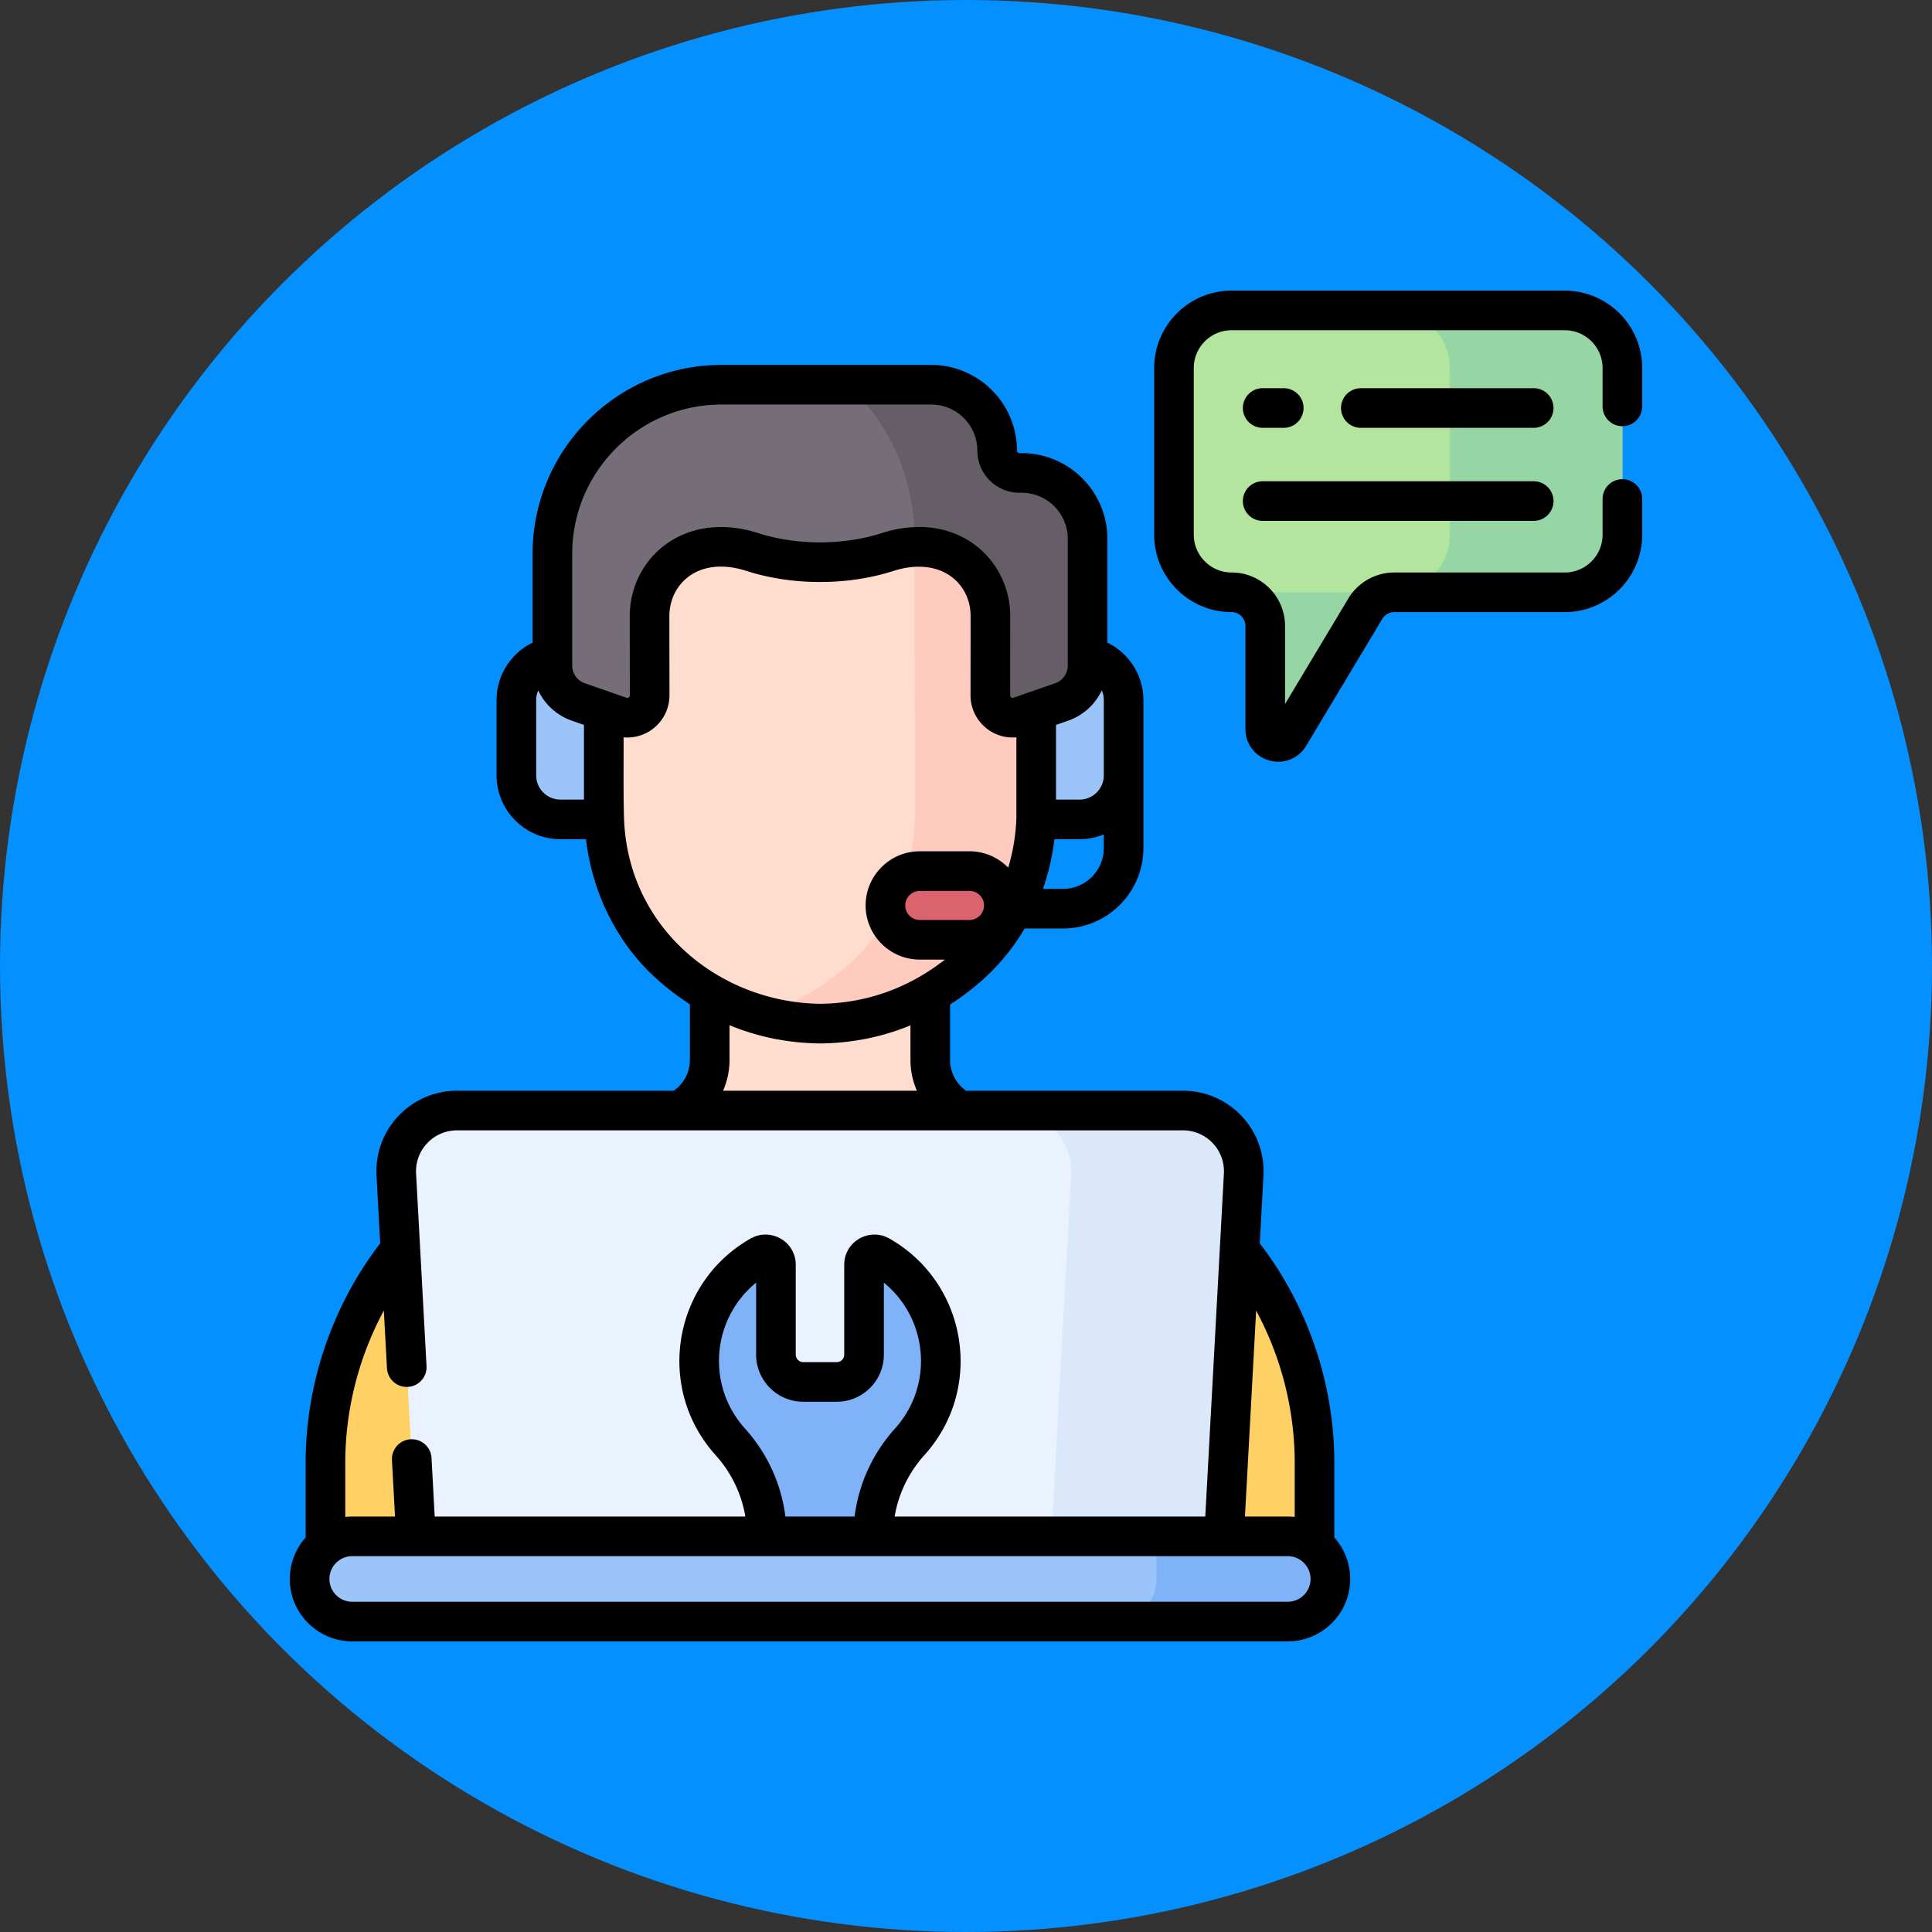 <svg xmlns="http://www.w3.org/2000/svg" version="1.1" xmlns:xlink="http://www.w3.org/1999/xlink" xmlns:svgjs="http://svgjs.com/svgjs" width="512" height="512" x="0" y="0" viewBox="0 0 512 512" style="enable-background:new 0 0 512 512" xml:space="preserve" class=""><rect x="0" y="0" width="512" height="512" fill="#333333" stroke="none"/><circle r="256" cx="256" cy="256" fill="#0491ff" shape="circle"></circle><g transform="matrix(0.7,0,0,0.7,76.8,76.8)"><path fill="#b3e59f" d="M482.689 7.812H356.547c-12.046 0-21.811 9.765-21.811 21.811v63.088c0 12.046 9.765 21.811 21.811 21.811 7.035 0 12.738 5.703 12.738 12.738v39.015c0 4.953 6.523 6.759 9.071 2.511l28.83-48.077a12.739 12.739 0 0 1 10.924-6.187h64.578c12.046 0 21.811-9.765 21.811-21.811V29.624c.001-12.046-9.764-21.812-21.81-21.812z" data-original="#b3e59f"></path><path fill="#95d6a4" d="M482.689 7.812h-65.333c12.046 0 21.811 9.765 21.811 21.811v63.088c0 12.046-9.765 21.811-21.811 21.811h-60.809c7.035 0 12.738 5.703 12.738 12.738v39.014c0 4.953 6.523 6.759 9.071 2.511l28.83-48.077a12.739 12.739 0 0 1 10.924-6.187h64.579c12.046 0 21.811-9.765 21.811-21.811V29.624c0-12.046-9.765-21.812-21.811-21.812z" data-original="#95d6a4"></path><path fill="#ffddce" d="M260.183 312.983c-10.282-1.979-17.713-10.976-17.713-21.447v-59.985h-83.496v59.985c0 10.697-7.718 19.527-17.713 21.446.001.001 124.567 1.088 118.922.001z" data-original="#ffddce"></path><path fill="#ffd064" d="M283.333 317.438c-5.946-1.144-165.222 0-165.222 0-60.724 11.687-104.61 64.824-104.61 126.662v42.538c0 9.649 7.822 17.471 17.471 17.471h339.499c9.649 0 17.471-7.822 17.471-17.471V444.1c.002-61.838-43.885-114.975-104.609-126.662z" data-original="#ffd064"></path><path fill="#eaf2ff" d="M353.044 483.862H48.401l-8.08-148.87c-.716-13.186 9.783-24.27 22.988-24.27h274.828c13.205 0 23.704 11.084 22.988 24.27z" data-original="#eaf2ff"></path><path fill="#dbe8f9" d="M338.136 310.722h-65.333c13.205 0 23.704 11.084 22.988 24.27l-8.081 148.87h65.333l8.08-148.87c.717-13.186-9.782-24.27-22.987-24.27z" data-original="#dbe8f9"></path><path fill="#9bc4f9" d="M377.818 471.934H23.627c-8.907 0-16.127 7.22-16.127 16.127s7.22 16.127 16.127 16.127h354.191c8.907 0 16.127-7.22 16.127-16.127-.001-8.907-7.221-16.127-16.127-16.127z" data-original="#9bc4f9"></path><path fill="#7fb2f9" d="M377.818 471.934H328.14v16.127c0 8.907-7.22 16.127-16.127 16.127h65.804c8.907 0 16.127-7.22 16.127-16.127s-7.22-16.127-16.126-16.127zM220.845 471.934c0-13.216 4.952-25.922 13.794-35.744l.198-.221c7.231-8.089 11.627-18.766 11.627-30.471 0-17.057-9.337-31.933-23.178-39.798-2.626-1.492-5.888.385-5.888 3.405v34.03c0 5.704-4.624 10.328-10.328 10.328h-12.697c-5.704 0-10.328-4.624-10.328-10.328v-34.03c0-3.02-3.262-4.897-5.888-3.405-13.841 7.865-23.178 22.74-23.178 39.798 0 11.704 4.396 22.381 11.628 30.471l.198.221c8.842 9.822 13.794 22.528 13.794 35.744z" data-original="#7fb2f9"></path><path fill="#ffddce" d="m288.037 152.208-5.579.024-.094-22.483c-.196-47.106-39.068-79.741-82.167-80.044-42.911.668-81.694 33.458-81.498 80.743l.066 15.852.028 6.632-5.579.024c-8.18.035-14.783 6.775-14.748 15.054l.069 16.613c.034 8.279 6.693 14.963 14.873 14.928l5.601-.024c.552 21.755 9.672 42.658 26.049 56.81 13.185 11.394 31.693 21.309 56.088 21.48 24.393-.38 42.818-10.452 55.907-21.958 16.259-14.292 25.204-35.271 25.575-57.03l5.602-.024c8.18-.035 14.783-6.775 14.748-15.054l-.069-16.613c-.034-8.281-6.693-14.965-14.872-14.93z" data-original="#ffddce"></path><path fill="#ffcbbe" d="M302.91 167.136c-.034-8.279-6.693-14.963-14.873-14.928l-5.579.024-.094-22.483c-.156-37.56-24.91-65.899-56.781-76.005 6.791 11.487 10.785 25.008 10.848 40.005l.266 105.078c-.371 21.759-9.316 42.739-25.575 57.03-8.686 7.635-19.724 14.635-33.294 18.595 7.079 2.066 14.843 3.304 23.32 3.364 24.393-.38 42.818-10.452 55.907-21.958 16.259-14.292 25.204-35.271 25.575-57.03l5.602-.024c8.18-.035 14.783-6.775 14.748-15.054z" data-original="#ffcbbe" class=""></path><path fill="#9bc4f9" d="M282.575 138.669v61.829h16.42c9.207 0 16.671-7.464 16.671-16.671V155.34c0-9.207-7.464-16.671-16.671-16.671zM118.869 138.669v61.829h-16.42c-9.207 0-16.671-7.464-16.671-16.671V155.34c0-9.207 7.464-16.671 16.671-16.671z" data-original="#9bc4f9"></path><path fill="#756e78" d="M277.074 69.327h-.841a8.428 8.428 0 0 1-8.428-8.428c0-13.783-11.173-24.956-24.956-24.956H163.42c-35.348 0-64.004 28.656-64.004 64.004v42.298a14.6 14.6 0 0 0 9.799 13.788l15.766 5.489c5.511 1.919 11.265-2.178 11.256-8.013l-.034-29.826c-.06-14.505 11.507-26.314 25.837-26.375l.312-.002A41.445 41.445 0 0 1 175.22 99.3c7.342 2.359 14.951 3.79 22.662 3.757h5.681c7.712.033 15.32-1.397 22.662-3.757a41.479 41.479 0 0 1 12.868-1.994l.312.002c14.33.062 25.898 11.87 25.837 26.375l-.029 29.828c-.008 5.834 5.747 9.93 11.257 8.011l15.761-5.489a14.6 14.6 0 0 0 9.798-13.788V94.282c0-13.782-11.173-24.955-24.955-24.955z" data-original="#756e78" class=""></path><path fill="#665e66" d="M277.074 69.327h-.841a8.428 8.428 0 0 1-8.428-8.428c0-13.783-11.173-24.956-24.956-24.956h-31.676c15.276 14.098 25.158 34.12 25.257 57.806l.009 3.639a41.15 41.15 0 0 1 2.654-.082l.312.002c14.33.062 25.898 11.87 25.837 26.375l-.029 29.828c-.008 5.834 5.747 9.93 11.257 8.011l15.761-5.489a14.6 14.6 0 0 0 9.798-13.788V94.282c0-13.782-11.173-24.955-24.955-24.955z" data-original="#665e66"></path><path fill="#db636e" d="M257.323 246.076h-18.822c-7.181 0-13.003-5.821-13.003-13.003 0-7.181 5.821-13.003 13.003-13.003h18.822c7.181 0 13.003 5.821 13.003 13.003s-5.822 13.003-13.003 13.003z" data-original="#db636e"></path><path d="M470.919 37.252h-65.441a7.5 7.5 0 0 0 0 15h65.441a7.5 7.5 0 0 0 0-15zM368.316 52.252h7.977a7.5 7.5 0 0 0 0-15h-7.977a7.5 7.5 0 0 0 0 15zM368.316 87.484H470.92a7.5 7.5 0 0 0 0-15H368.316a7.5 7.5 0 0 0 0 15zM395.443 444.1c0-29.959-10.002-59.35-28.22-83.097l1.39-25.605c.946-17.43-12.886-32.176-30.478-32.176h-82.098a14.307 14.307 0 0 1-6.068-11.686v-20.941c12.729-8.232 21.666-17.62 28.231-28.792h14.514c16.791 0 30.451-13.66 30.451-30.451V155.34c0-9.447-5.465-17.798-13.638-21.749v-39.31c0-17.896-14.559-32.456-32.455-32.456h-.841a.93.93 0 0 1-.928-.928c0-17.896-14.56-32.456-32.456-32.456h-79.429c-39.427 0-71.504 32.077-71.504 71.504v33.645c-8.172 3.951-13.638 12.302-13.638 21.749v28.486c0 13.328 10.843 24.171 24.171 24.171h9.682c2.506 21.196 12.449 40.554 28.023 54.012a102.852 102.852 0 0 0 11.32 8.499v21.028c0 4.668-2.3 9.004-6.094 11.686H63.309c-17.456 0-31.431 14.61-30.477 32.176l1.39 25.605C16.003 384.75 6.001 414.141 6.001 444.1v28.249C2.272 476.528 0 482.033 0 488.061c0 13.028 10.599 23.626 23.627 23.626h354.19c13.028 0 23.627-10.599 23.627-23.626 0-6.028-2.272-11.533-6.001-15.711zm-15 0v20.483a23.727 23.727 0 0 0-2.626-.149h-16.208l4.233-77.99c9.493 17.631 14.601 37.494 14.601 57.656zm-73.047-292.422a9.126 9.126 0 0 1 .771 3.663v28.486c0 5.057-4.114 9.171-9.171 9.171h-8.919v-28.273l4.622-1.61c5.718-1.992 10.215-6.192 12.697-11.437zm-50.073 86.898h-18.822c-3.034 0-5.503-2.468-5.503-5.502s2.469-5.502 5.503-5.502h18.822c3.034 0 5.502 2.468 5.502 5.502s-2.468 5.502-5.502 5.502zm35.393-11.772h-7.581a88.279 88.279 0 0 0 4.339-18.806h9.522c3.245 0 6.341-.647 9.171-1.812v5.168c0 8.519-6.932 15.45-15.451 15.45zm-185.8-126.857c0-31.156 25.348-56.504 56.504-56.504h79.429c9.625 0 17.456 7.831 17.456 17.456 0 8.783 7.146 15.928 15.928 15.928h.841c9.625 0 17.455 7.831 17.455 17.456v47.963a7.107 7.107 0 0 1-4.765 6.705l-15.761 5.489a.966.966 0 0 1-1.29-.921l.029-29.804c.091-21.751-20.276-40.721-48.812-31.555-14.352 4.612-32.113 4.596-46.417 0-28.24-9.076-48.903 9.557-48.812 31.532l.035 29.829a.966.966 0 0 1-1.29.919l-15.766-5.49a7.106 7.106 0 0 1-4.765-6.705V99.947zm-13.638 83.88V155.34a9.13 9.13 0 0 1 .771-3.663c2.483 5.246 6.98 9.446 12.7 11.438l4.621 1.609v28.273h-8.92c-5.058.001-9.172-4.114-9.172-9.17zm33.229 15.508c-.249-9.86-.096-20.326-.138-29.908.462.04.925.063 1.388.063 8.917 0 15.994-7.248 15.979-15.991l-.035-29.848c-.051-12.178 10.873-23.109 29.223-17.211 17.392 5.588 38.26 5.571 55.595 0 17.483-5.617 29.277 4.272 29.223 17.236l-.029 29.825c-.012 9.296 7.934 16.744 17.362 15.926v30.515a73.98 73.98 0 0 1-3.095 18.824c-3.725-3.816-8.916-6.195-14.657-6.195h-18.822c-11.305 0-20.503 9.197-20.503 20.502s9.198 20.502 20.503 20.502h9.529c-13.853 10.813-29.606 16.451-46.915 16.738-37.864-.303-73.525-28.276-74.608-70.978zm39.968 92.202v-13.123c10.841 4.489 22.406 6.815 34.62 6.901h.053l.117-.001c11.891-.185 23.149-2.489 33.707-6.839v13.061c0 4.095.857 8.059 2.435 11.686h-73.376a29.194 29.194 0 0 0 2.444-11.685zM35.602 386.444l1.184 21.821c.225 4.137 3.768 7.318 7.895 7.083a7.5 7.5 0 0 0 7.083-7.895l-3.955-72.867c-.481-8.864 6.553-16.363 15.5-16.363h274.827c8.881 0 15.984 7.432 15.5 16.363l-7.048 129.849H228.98c1.433-8.567 5.291-16.625 11.234-23.227l.215-.24c22.702-25.398 15.907-65.114-13.437-81.788-7.53-4.278-17.093 1.057-17.093 9.926v34.03a2.831 2.831 0 0 1-2.829 2.828h-12.696a2.832 2.832 0 0 1-2.829-2.828v-34.03c0-8.852-9.548-14.213-17.093-9.926-29.428 16.72-36.085 56.451-13.414 81.813l.192.215c5.943 6.601 9.801 14.659 11.234 23.226H54.857l-1.203-22.173c-.224-4.136-3.759-7.311-7.895-7.083a7.5 7.5 0 0 0-7.083 7.895l1.159 21.361H23.627c-.888 0-1.763.054-2.626.149V444.1c0-20.161 5.109-40.025 14.601-57.656zm152.017 77.99c-1.535-12.289-6.803-23.89-15.239-33.261l-.181-.203c-14.491-16.21-12.55-41.277 4.347-55.102v27.267c0 9.831 7.998 17.828 17.829 17.828h12.696c9.831 0 17.829-7.998 17.829-17.828v-27.267c16.785 13.733 18.935 38.782 4.328 55.123l-.162.181c-8.437 9.372-13.705 20.973-15.24 33.262zm190.198 32.254H23.627c-4.757 0-8.627-3.87-8.627-8.626s3.87-8.627 8.627-8.627h354.19c4.757 0 8.627 3.87 8.627 8.627s-3.87 8.626-8.627 8.626z" fill="#000000" data-original="#000000" class=""></path><path d="M504.5 51.64a7.5 7.5 0 0 0 7.5-7.5V29.624C512 13.462 498.851.313 482.688.313H356.547c-16.163 0-29.312 13.149-29.312 29.311v63.088c0 16.163 13.149 29.312 29.312 29.312a5.244 5.244 0 0 1 5.238 5.238v39.015c0 5.635 3.648 10.431 9.079 11.934 5.463 1.512 11.043-.762 13.924-5.566l28.83-48.077a5.266 5.266 0 0 1 4.493-2.544h64.578c16.163 0 29.312-13.149 29.312-29.312V79.204a7.5 7.5 0 0 0-15 0v13.508c0 7.892-6.42 14.312-14.312 14.312H418.11c-7.07 0-13.721 3.767-17.357 9.83l-23.969 39.97v-29.562c0-11.159-9.079-20.238-20.238-20.238-7.892 0-14.312-6.42-14.312-14.312V29.624c0-7.891 6.42-14.311 14.312-14.311h126.142c7.892 0 14.312 6.42 14.312 14.311V44.14a7.5 7.5 0 0 0 7.5 7.5z" fill="#000000" data-original="#000000" class=""></path></g></svg>